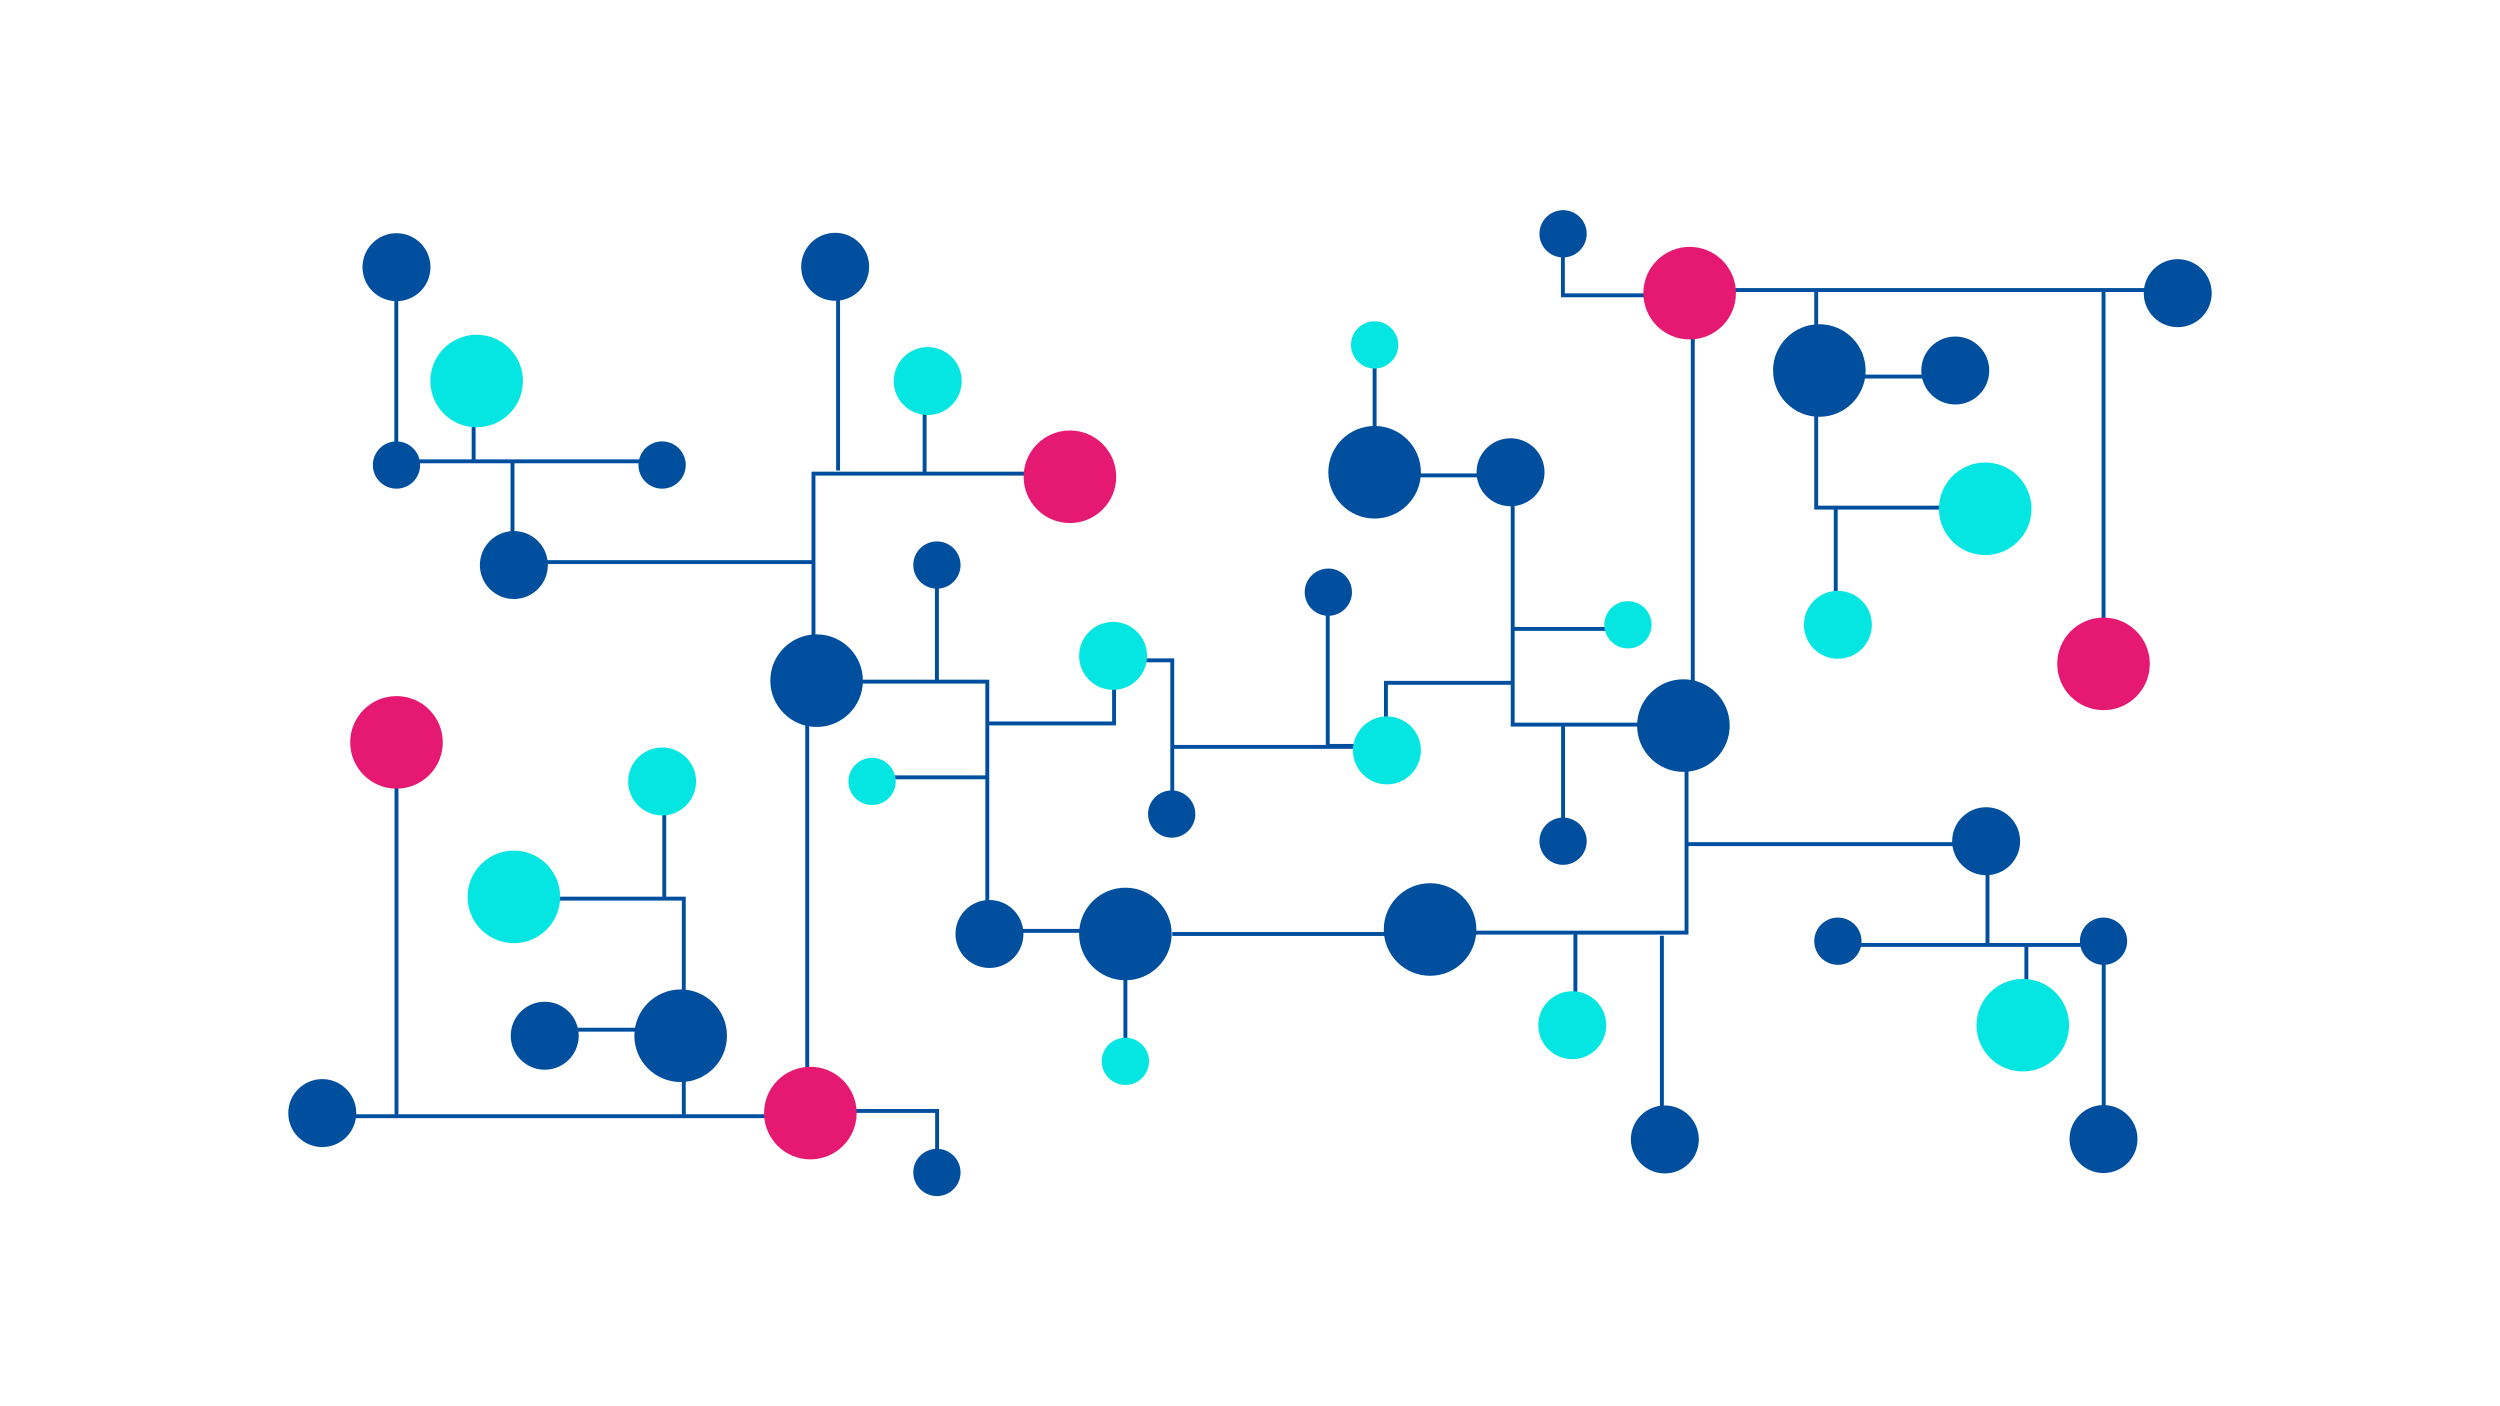 <?xml version="1.0" encoding="UTF-8"?><svg xmlns="http://www.w3.org/2000/svg" xmlns:xlink="http://www.w3.org/1999/xlink" version="1.1" x="0px" y="0px" viewBox="0 0 1280 720" style="enable-background:new 0 0 1280 720;" xml:space="preserve"><style type="text/css"> .st0{fill:#FFFFFF;} .st1{fill:none;stroke:#004F9F;stroke-width:2;stroke-miterlimit:10;} .st2{fill:#05E6E3;} .st3{fill:#004F9F;} .st4{fill:#E61972;} .st5{fill:#004F9F;stroke:#4A4A49;stroke-miterlimit:10;} .st6{fill:none;stroke:#4A4A49;stroke-miterlimit:10;} </style><g id="Ebene_2"><rect class="st0" width="1280" height="720"></rect></g><g id="Ebene_1"><line class="st1" x1="696.9" y1="382.4" x2="600.2" y2="382.4"></line><line class="st1" x1="729.7" y1="478.2" x2="600.2" y2="478.2"></line><line class="st1" x1="429.1" y1="141.3" x2="429.1" y2="240.9"></line><line class="st1" x1="198.2" y1="236.2" x2="340.6" y2="236.2"></line><line class="st1" x1="242.5" y1="198.2" x2="242.5" y2="235.7"></line><line class="st1" x1="202.9" y1="145" x2="202.9" y2="237.5"></line><line class="st1" x1="262.4" y1="236.1" x2="262.4" y2="296.3"></line><polyline class="st1" points="546.2,242.5 416.5,242.5 416.5,337.4 "></polyline><line class="st1" x1="473.4" y1="195.1" x2="473.4" y2="242.5"></line><line class="st1" x1="508.2" y1="476.6" x2="581" y2="476.6"></line><line class="st1" x1="413.3" y1="350.1" x2="413.3" y2="568.3"></line><line class="st1" x1="274.2" y1="527.2" x2="346.9" y2="527.2"></line><line class="st1" x1="163.5" y1="571.5" x2="407" y2="571.5"></line><polyline class="st1" points="350.1,571.5 350.1,533.5 350.1,460.1 264.7,460.1 "></polyline><line class="st1" x1="340.1" y1="399.9" x2="340.1" y2="459.6"></line><polyline class="st1" points="505.5,474.5 505.5,349 418.6,349 "></polyline><line class="st1" x1="479.7" y1="289.3" x2="479.7" y2="348.4"></line><line class="st1" x1="447.4" y1="398" x2="504.9" y2="398"></line><polyline class="st1" points="570.4,338 570.4,370.4 504.9,370.4 "></polyline><polyline class="st1" points="423.5,568.8 479.8,568.8 479.8,600.3 "></polyline><line class="st1" x1="203" y1="380.1" x2="203" y2="571.2"></line><line class="st1" x1="264.9" y1="287.8" x2="416.1" y2="287.8"></line><polyline class="st1" points="575.9,338.1 600.2,338.1 600.2,416.4 "></polyline><line class="st1" x1="576.2" y1="478.2" x2="576.2" y2="542.3"></line><ellipse transform="matrix(0.16 -0.987 0.987 0.16 12.419 404.796)" class="st2" cx="244.1" cy="195.1" rx="23.7" ry="23.7"></ellipse><circle class="st3" cx="263.1" cy="289.3" r="17.4"></circle><circle class="st3" cx="203" cy="136.8" r="17.4"></circle><circle class="st3" cx="427.6" cy="136.6" r="17.4"></circle><circle class="st2" cx="475" cy="195.1" r="17.4"></circle><circle class="st2" cx="339" cy="400.1" r="17.4"></circle><circle class="st3" cx="506.6" cy="478.2" r="17.4"></circle><circle class="st4" cx="547.8" cy="244.1" r="23.7"></circle><circle class="st3" cx="418.1" cy="348.5" r="23.7"></circle><circle class="st2" cx="263.1" cy="459.2" r="23.7"></circle><circle class="st3" cx="348.5" cy="530.3" r="23.7"></circle><circle class="st2" cx="569.9" cy="335.8" r="17.4"></circle><circle class="st4" cx="203" cy="380.1" r="23.7"></circle><circle class="st3" cx="576.2" cy="478.2" r="23.7"></circle><circle class="st3" cx="165" cy="569.9" r="17.4"></circle><circle class="st3" cx="278.9" cy="530.3" r="17.4"></circle><circle class="st2" cx="446.5" cy="400.1" r="12.1"></circle><circle class="st3" cx="479.7" cy="600.3" r="12.1"></circle><circle class="st3" cx="339" cy="238.1" r="12.1"></circle><circle class="st2" cx="576.2" cy="543.4" r="12.1"></circle><circle class="st3" cx="203" cy="238.1" r="12.1"></circle><circle class="st3" cx="599.9" cy="416.8" r="12.1"></circle><circle class="st3" cx="479.7" cy="289.3" r="12.1"></circle><circle class="st4" cx="414.9" cy="569.9" r="23.7"></circle><path class="st5" d="M508,486.7"></path><path class="st6" d="M299,570.8"></path><line class="st1" x1="850.9" y1="578.7" x2="850.9" y2="479.1"></line><line class="st1" x1="1081.8" y1="483.8" x2="939.4" y2="483.8"></line><line class="st1" x1="1037.5" y1="521.8" x2="1037.5" y2="484.3"></line><line class="st1" x1="1077.1" y1="575" x2="1077.1" y2="482.5"></line><line class="st1" x1="1017.6" y1="483.9" x2="1017.6" y2="423.7"></line><polyline class="st1" points="733.8,477.5 863.5,477.5 863.5,382.6 "></polyline><line class="st1" x1="806.6" y1="524.9" x2="806.6" y2="477.5"></line><line class="st1" x1="771.8" y1="243.4" x2="699" y2="243.4"></line><line class="st1" x1="866.7" y1="369.9" x2="866.7" y2="151.7"></line><line class="st1" x1="1005.8" y1="192.8" x2="933.1" y2="192.8"></line><line class="st1" x1="1116.5" y1="148.5" x2="873" y2="148.5"></line><polyline class="st1" points="929.9,148.5 929.9,186.5 929.9,259.9 1015.3,259.9 "></polyline><line class="st1" x1="939.9" y1="320.1" x2="939.9" y2="260.4"></line><polyline class="st1" points="774.5,245.5 774.5,371 861.4,371 "></polyline><line class="st1" x1="800.3" y1="430.7" x2="800.3" y2="371.6"></line><line class="st1" x1="832.6" y1="322" x2="775.1" y2="322"></line><polyline class="st1" points="709.6,382 709.6,349.6 775.1,349.6 "></polyline><polyline class="st1" points="856.5,151.2 800.2,151.2 800.2,119.7 "></polyline><line class="st1" x1="1077" y1="339.9" x2="1077" y2="148.8"></line><line class="st1" x1="1015.1" y1="432.2" x2="863.9" y2="432.2"></line><polyline class="st1" points="704.1,381.9 679.8,381.9 679.8,303.6 "></polyline><line class="st1" x1="703.8" y1="241.8" x2="703.8" y2="177.7"></line><ellipse transform="matrix(0.16 -0.987 0.987 0.16 351.845 1463.344)" class="st2" cx="1035.9" cy="524.9" rx="23.7" ry="23.7"></ellipse><circle class="st3" cx="1016.9" cy="430.7" r="17.4"></circle><circle class="st3" cx="1077" cy="583.2" r="17.4"></circle><circle class="st3" cx="852.4" cy="583.4" r="17.4"></circle><circle class="st2" cx="805" cy="524.9" r="17.4"></circle><circle class="st2" cx="941" cy="319.9" r="17.4"></circle><circle class="st3" cx="773.4" cy="241.8" r="17.4"></circle><circle class="st3" cx="732.2" cy="475.9" r="23.7"></circle><circle class="st3" cx="861.9" cy="371.5" r="23.7"></circle><ellipse transform="matrix(0.173 -0.985 0.985 0.173 583.62 1217.027)" class="st2" cx="1016.9" cy="260.8" rx="23.7" ry="23.7"></ellipse><circle class="st3" cx="931.5" cy="189.7" r="23.7"></circle><circle class="st2" cx="710.1" cy="384.2" r="17.4"></circle><circle class="st4" cx="1077" cy="339.9" r="23.7"></circle><circle class="st3" cx="703.8" cy="241.8" r="23.7"></circle><circle class="st3" cx="1115" cy="150.1" r="17.4"></circle><circle class="st3" cx="1001.1" cy="189.7" r="17.4"></circle><circle class="st2" cx="833.5" cy="319.9" r="12.1"></circle><circle class="st3" cx="800.3" cy="119.7" r="12.1"></circle><circle class="st3" cx="941" cy="481.9" r="12.1"></circle><circle class="st2" cx="703.8" cy="176.6" r="12.1"></circle><circle class="st3" cx="1077" cy="481.9" r="12.1"></circle><circle class="st3" cx="680.1" cy="303.2" r="12.1"></circle><circle class="st3" cx="800.3" cy="430.7" r="12.1"></circle><circle class="st4" cx="865.1" cy="150.1" r="23.7"></circle><path class="st6" d="M772,233.3"></path><path class="st6" d="M981,149.2"></path></g></svg> 